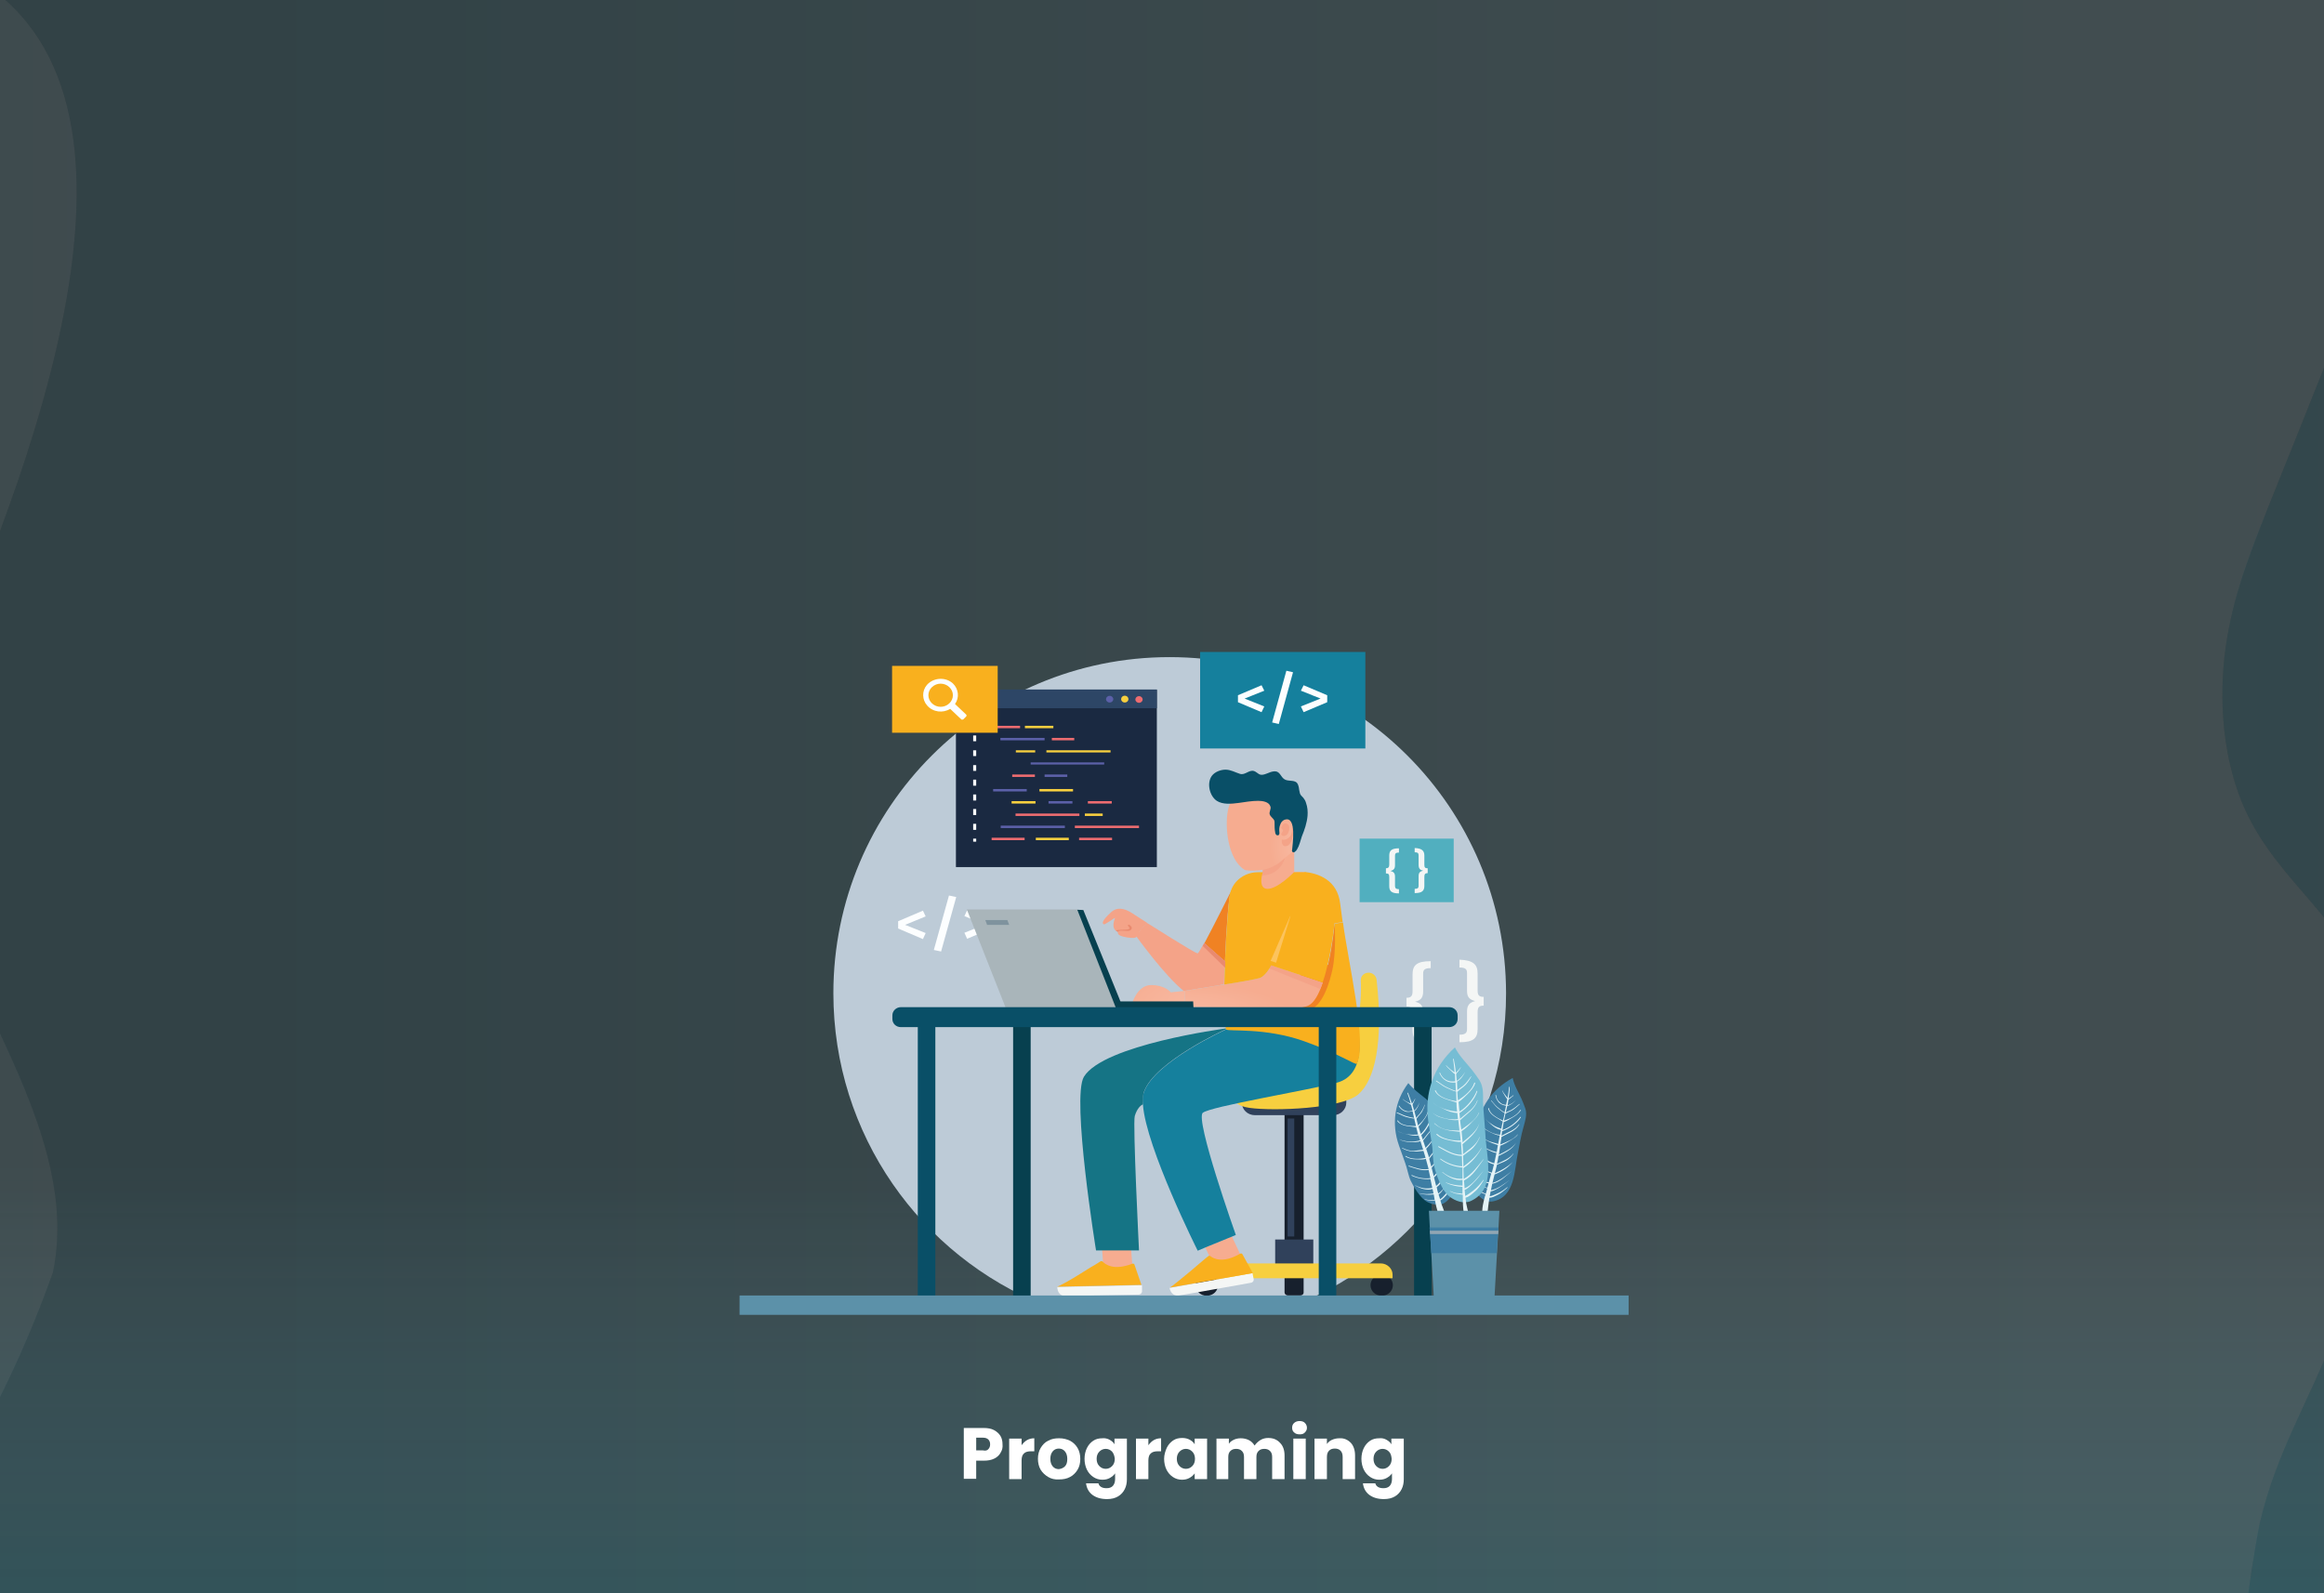 <?xml version="1.0" encoding="utf-8"?>
<!-- Generator: Adobe Illustrator 26.1.0, SVG Export Plug-In . SVG Version: 6.00 Build 0)  -->
<svg version="1.1" id="a" xmlns="http://www.w3.org/2000/svg" xmlns:xlink="http://www.w3.org/1999/xlink" x="0px" y="0px"
	 viewBox="0 0 768 526.6" style="enable-background:new 0 0 768 526.6;" xml:space="preserve">
<rect x="0" y="0" width="768" height="526.6" fill="#333333" stroke="none"/>
<style type="text/css">
	.st0{opacity:0.3;fill:url(#SVGID_1_);enable-background:new    ;}
	.st1{opacity:0.2;fill:url(#SVGID_00000150806581444379470790000003518779200379297709_);enable-background:new    ;}
	.st2{opacity:0.2;fill:url(#SVGID_00000183228481038503605230000011308832278007142314_);enable-background:new    ;}
	.st3{opacity:0.2;fill:url(#SVGID_00000160159018527405821970000010810683578119075727_);enable-background:new    ;}
	.st4{fill:#BDCBD7;}
	.st5{fill:#1A2941;}
	.st6{fill:#2D4666;}
	.st7{fill:#5B60A8;}
	.st8{fill:#F7CF3F;}
	.st9{fill:#ED6C70;}
	.st10{fill:#FCFEFF;}
	.st11{fill:#15809D;}
	.st12{fill:#51AFBF;}
	.st13{fill:#F4F6F5;}
	.st14{fill:#F9B01E;}
	.st15{fill:url(#SVGID_00000127737075633752240820000006033116194488146367_);}
	.st16{fill:url(#SVGID_00000012448205858882032790000008339686647575692732_);}
	.st17{fill:#F4A388;}
	.st18{fill:#094F67;}
	.st19{fill:#17202D;}
	.st20{fill:#30415B;}
	.st21{fill:url(#SVGID_00000113311411345395907560000013796721939027369870_);}
	.st22{fill:url(#SVGID_00000063627965348584675190000009439657319415069064_);}
	.st23{fill:#157485;}
	.st24{fill:#F08223;}
	.st25{fill:url(#SVGID_00000144324983458792459540000007864861995457766819_);}
	.st26{fill:#E98A6F;}
	.st27{fill:url(#SVGID_00000109739449993830514950000007415077523535296146_);}
	.st28{fill:#FCC35D;}
	.st29{fill:#A9B5BA;}
	.st30{fill:#07404F;}
	.st31{fill:#7F939E;}
	.st32{fill:#5C91A9;}
	.st33{fill:#3E7EA4;}
	.st34{fill:#E4F3F6;}
	.st35{fill:#76BDD4;}
	.st36{fill:#92A6B3;}
	.st37{enable-background:new    ;}
	.st38{fill:#FFFFFF;}
</style>
<linearGradient id="SVGID_1_" gradientUnits="userSpaceOnUse" x1="964.15" y1="875.11" x2="964.15" y2="662.72" gradientTransform="matrix(1 0 0 1 0 -316)">
	<stop  offset="5.000000e-02" style="stop-color:#297884"/>
	<stop  offset="0.82" style="stop-color:#9BCCD8;stop-opacity:0"/>
</linearGradient>
<polygon class="st0" points="3909.3,331 -1781,331 -1981,527 3709.3,527 "/>
<linearGradient id="SVGID_00000041983855703265631620000003074747137592367275_" gradientUnits="userSpaceOnUse" x1="-774.46" y1="579.5" x2="552.41" y2="579.5" gradientTransform="matrix(1 0 0 1 0 -316)">
	<stop  offset="0.16" style="stop-color:#2B7F93"/>
	<stop  offset="0.91" style="stop-color:#9BCCD8"/>
</linearGradient>
<path style="opacity:0.2;fill:url(#SVGID_00000041983855703265631620000003074747137592367275_);enable-background:new    ;" d="
	M-28.5,243.9C0.9,177.9,57.4,49.4,1.8,0h-775.9c-5.6,16.5-6.2,34.7-0.5,51.2c3.8,11.1,10,21.2,13.3,32.5
	c17.8,61.7-57.8,121.3-41.6,183.5c6.5,25,26.5,43.6,43.6,62.9s32.9,43.8,27.9,69.1c-5.7,28.8-35,45.5-52.7,68.9
	c-13.1,17.3-19.7,38.2-26.5,58.9h766.8c24.4-27.3,45.4-62,61.3-106.4C29.5,362.5-36.7,303.9-28.5,243.9L-28.5,243.9z"/>
<linearGradient id="SVGID_00000017490210668516612440000016320253597829069970_" gradientUnits="userSpaceOnUse" x1="-92.99" y1="579.95" x2="1062.66" y2="579.95" gradientTransform="matrix(1 0 0 1 0 -316)">
	<stop  offset="0.16" style="stop-color:#2B7F93"/>
	<stop  offset="0.91" style="stop-color:#9BCCD8"/>
</linearGradient>
<path style="opacity:0.2;fill:url(#SVGID_00000017490210668516612440000016320253597829069970_);enable-background:new    ;" d="
	M-28.5,243.9c-8.2,60.1,58,118.7,46,176.7C1.5,465-19.4,499.7-43.8,527l786.6,0.9c0,0,2.4-17.3,4-24.5c5.3-23,16.3-40.6,24.3-61.2
	c9.3-24,14.5-52.4,15.1-82.4c0.2-9.4-0.1-19.3-2.8-28.8c-7.6-26.8-30-38.6-41.3-63c-7.6-16.5-9-36.8-6.6-54s8.3-31.8,14-46.2
	c10.2-25.4,20.3-50.7,30.5-76.1c5.4-13.5,10.9-27.3,12.7-43.6c1.8-15.6-0.4-34.2-7.9-48.1H1.8C57.4,49.4,0.9,177.9-28.5,243.9z"/>
<linearGradient id="SVGID_00000122681033456069208820000003230861322195305910_" gradientUnits="userSpaceOnUse" x1="624.58" y1="580.004" x2="1817.73" y2="580.004" gradientTransform="matrix(1 0 0 1 0 -316)">
	<stop  offset="3.000000e-02" style="stop-color:#2990AC"/>
	<stop  offset="0.91" style="stop-color:#9BCCD8"/>
</linearGradient>
<path style="opacity:0.2;fill:url(#SVGID_00000122681033456069208820000003230861322195305910_);enable-background:new    ;" d="
	M792.7,48.1c-1.8,16.3-7.3,30.1-12.7,43.6c-10.2,25.4-20.3,50.7-30.5,76.1c-5.8,14.4-11.6,29-14,46.2c-2.4,17.1-1,37.5,6.6,54
	c11.3,24.4,33.7,36.2,41.3,63c2.7,9.4,3,19.3,2.8,28.8c-0.6,30-5.8,58.4-15.1,82.4c-8,20.6-19,38.1-24.3,61.2
	c-1.7,7.2-2.4,15.1-3.8,22.5l-0.3,2c0,0.1,738.4-0.9,738.4-0.9c16.2-22,59.9-97.7,75.6-131.6c43.5-90.7-9.7-113.8-38.6-180.7
	c-7.6-16.9,1.4-27.8,4.9-40.8c2.8-19.5-17.1-38.9-15-58.8c9.7-30.4,42.8-28.1,51.4-62c5.9-17.3,3.5-38.4-3.7-53H784.8
	C792.3,13.9,794.5,32.5,792.7,48.1L792.7,48.1z"/>
<g>
	<path class="st4" d="M386.5,217.2c-61.4,0-111.1,49.7-111.1,111.1c0,46.8,28.9,86.8,69.9,103.2h82.5
		c40.9-16.4,69.9-56.4,69.9-103.2C497.6,266.9,447.9,217.2,386.5,217.2L386.5,217.2z"/>
	<path class="st5" d="M315.9,286.6h66.4V228h-66.4V286.6L315.9,286.6z"/>
	<path class="st6" d="M315.9,234.1h66.4v-6.2h-66.4V234.1L315.9,234.1z"/>
	<path class="st7" d="M367.9,231.1c0,0.6-0.5,1.1-1.2,1.1s-1.2-0.5-1.2-1.1s0.5-1.1,1.2-1.1S367.9,230.5,367.9,231.1"/>
	<path class="st8" d="M372.9,231.1c0,0.6-0.5,1.1-1.2,1.1s-1.2-0.5-1.2-1.1c0-0.4,0.2-0.8,0.6-1s0.8-0.2,1.2,0
		S372.9,230.7,372.9,231.1"/>
	<path class="st9" d="M377.6,231.2c0,0.6-0.5,1.1-1.2,1.1s-1.2-0.5-1.2-1.1s0.5-1.1,1.2-1.1S377.6,230.6,377.6,231.2 M337.1,240.7
		h-9.4v-0.8h9.4V240.7"/>
	<path class="st8" d="M348.1,240.7h-9.4v-0.8h9.4V240.7"/>
	<path class="st7" d="M345.2,244.7h-14.6v-0.8h14.6V244.7"/>
	<path class="st9" d="M355,244.7h-7.4v-0.8h7.4V244.7"/>
	<path class="st8" d="M342.1,248.7h-6.4V248h6.4V248.7 M367,248.7h-21.2V248H367V248.7"/>
	<path class="st7" d="M364.9,252.7h-24.3V252h24.3V252.7"/>
	<path class="st9" d="M342,256.8h-7.5V256h7.5V256.8"/>
	<path class="st7" d="M352.7,256.8h-7.5V256h7.5V256.8"/>
	<path class="st9" d="M338.6,276.9h-10.9v0.8h10.9V276.9"/>
	<path class="st8" d="M353.2,276.9h-10.9v0.8h10.9V276.9"/>
	<path class="st9" d="M367.5,276.9h-10.9v0.8h10.9V276.9"/>
	<path class="st7" d="M351.9,272.9h-21.2v0.8h21.2V272.9"/>
	<path class="st9" d="M376.4,272.9h-21.2v0.8h21.2V272.9 M356.7,268.9h-21.1v0.8h21.1V268.9"/>
	<path class="st8" d="M364.4,268.9h-5.9v0.8h5.9V268.9 M342.2,264.8h-7.9v0.8h7.9V264.8"/>
	<path class="st7" d="M354.4,264.8h-7.9v0.8h7.9V264.8"/>
	<path class="st9" d="M367.4,264.8h-7.9v0.8h7.9V264.8"/>
	<path class="st8" d="M354.6,260.8h-11.1v0.8h11.1V260.8"/>
	<path class="st7" d="M339.3,260.8h-11.1v0.8h11.1V260.8"/>
	<path class="st10" d="M322.6,240.1h-1v-1h1V240.1 M322.6,245h-1v-1.9h1V245z M322.6,249.9h-1V248h1V249.9z M322.6,254.8h-1v-1.9h1
		V254.8z M322.6,259.7h-1v-2h1V259.7z M322.6,264.6h-1v-2h1V264.6z M322.6,269.4h-1v-2h1V269.4z M322.6,274.3h-1v-2h1V274.3
		 M322.6,278.2h-1v-1h1V278.2"/>
	<path class="st11" d="M451.2,247.4h-54.6v-31.9h54.6V247.4"/>
	<path class="st10" d="M417.8,228.3l-6.5,2.6l6.5,2.6l-0.9,1.9l-7.8-3.3v-2.3l7.8-3.3L417.8,228.3 M427.3,222.2l-4.7,17.1l-2.2-0.5
		l4.7-17.1L427.3,222.2 M438.6,229.8v2.3l-7.8,3.3l-0.9-1.9l6.5-2.6l-6.5-2.6l0.9-1.8L438.6,229.8"/>
	<path class="st10" d="M305.9,302.9l-6.8,2.8l6.8,2.7l-0.9,2l-8.2-3.5v-2.4l8.2-3.5L305.9,302.9 M316,296.5l-5,18l-2.4-0.5l5-18
		L316,296.5 M327.8,304.4v2.4l-8.2,3.5l-0.9-2l6.8-2.7l-6.8-2.8l0.9-1.9L327.8,304.4"/>
	<path class="st12" d="M480.4,298.2h-31.1v-21h31.1V298.2"/>
	<path class="st13" d="M462.3,281.8c-1,0-1.3,0.3-1.3,1v3.2c0,1.2-0.5,1.6-1.5,1.9c0.9,0.2,1.5,0.6,1.5,1.8v3.2c0,0.7,0.4,1,1.3,1
		v1.4c-2.5,0-3.2-0.8-3.2-2.4v-3c0-0.9-0.2-1.2-1.1-1.2V287c0.8,0,1.1-0.4,1.1-1.2v-3c0-1.6,0.7-2.4,3.2-2.4V281.8 M470.7,282.8v3
		c0,0.9,0.2,1.2,1.1,1.2v1.6c-0.8,0-1.1,0.3-1.1,1.2v3c0,1.6-0.7,2.4-3.2,2.4v-1.4c1,0,1.3-0.3,1.3-1v-3.2c0-1.2,0.5-1.6,1.5-1.8
		c-0.9-0.2-1.5-0.6-1.5-1.9v-3.2c0-0.7-0.3-1-1.3-1v-1.4C469.9,280.4,470.7,281.2,470.7,282.8"/>
	<path class="st13" d="M472.8,320c-1.9,0-2.5,0.5-2.5,1.8v5.9c0,2.3-1,3-2.7,3.4c1.7,0.4,2.7,1.1,2.7,3.4v5.9c0,1.3,0.6,1.8,2.5,1.8
		v2.6c-4.7,0-6-1.4-6-4.4v-5.5c0-1.6-0.4-2.2-2-2.2v-2.9c1.5,0,2-0.6,2-2.2v-5.5c0-3,1.3-4.4,6-4.4V320 M488.3,321.8v5.5
		c0,1.6,0.4,2.2,2,2.2v2.9c-1.6,0-2,0.6-2,2.2v5.5c0,3-1.3,4.4-6,4.4V342c1.8,0,2.5-0.5,2.5-1.8v-5.9c0-2.2,1-3,2.7-3.4
		c-1.7-0.5-2.7-1.1-2.7-3.4v-5.9c0-1.3-0.6-1.8-2.5-1.8v-2.6C486.9,317.4,488.3,318.8,488.3,321.8"/>
	<path class="st14" d="M329.7,242.2h-34.9v-22.1h34.9V242.2"/>
	<path class="st10" d="M313.7,232.5c-1.6,1.5-4.1,1.5-5.7,0s-1.6-3.9,0-5.4s4.1-1.5,5.7,0C315.3,228.6,315.3,231,313.7,232.5z
		 M306.3,226.4c-1.7,2-1.6,4.9,0.1,6.8c1.9,2.2,5.2,2.6,7.6,1.1l3.7,3.5c0.1,0.1,0.4,0.1,0.6,0l1-1c0.1-0.1,0.1-0.2,0.1-0.3
		s0-0.2-0.1-0.3l-3.7-3.5c1.5-2.1,1.2-5-0.7-6.8C312.5,223.7,308.5,223.9,306.3,226.4"/>
	
		<radialGradient id="SVGID_00000103975760511930094670000008247639208543591332_" cx="5236.061" cy="3419.099" r="0.3" gradientTransform="matrix(27.48 0 0 -28.57 -143474.75 97957.492)" gradientUnits="userSpaceOnUse">
		<stop  offset="0" style="stop-color:#F8BDA7"/>
		<stop  offset="1" style="stop-color:#F6AC90"/>
	</radialGradient>
	<path style="fill:url(#SVGID_00000103975760511930094670000008247639208543591332_);" d="M431.3,288.3c-0.1,0.7-1.1,8.4-9.4,8.4
		c-8.7,0-7.2-8.1-7.2-8.1l0,0c0.8-0.2,1.8-0.2,2.7-0.1v-3.9l9.9-5.2h0.4v9C427.6,288.3,429.1,288.1,431.3,288.3"/>
	
		<radialGradient id="SVGID_00000137838166757980252110000005646277768861945748_" cx="5296.611" cy="3390.185" r="0.3" gradientTransform="matrix(40.01 0 0 -47.7 -211486.406 161991.891)" gradientUnits="userSpaceOnUse">
		<stop  offset="0" style="stop-color:#F8BDA7"/>
		<stop  offset="1" style="stop-color:#F6AC90"/>
	</radialGradient>
	<path style="fill:url(#SVGID_00000137838166757980252110000005646277768861945748_);" d="M426.5,262.1c1.4,1.3,2.5,3.1,3,5.2
		c1,4,0.1,8.1-1.2,12c-0.2,0.6-0.4,1.3-0.9,1.9c-0.3,0.4-0.7,0.7-1.1,1l-5.3,4.3c-1.2,1-8.5,1.8-9.9,0.9c-5.4-3.6-6.4-14.2-5.3-19.6
		C407.6,258.8,419.8,255.6,426.5,262.1"/>
	<path class="st17" d="M423.5,273.5c0.1-0.9,1-1.8,1.9-1.2c1,0.6,0.7,2.1,0.3,3c-0.3,0.7-1.4,1.4-2.1,0.8c-0.6-0.5,0.3-1.1,0.4-1.6
		c0-0.4-0.9-0.7-0.5-1.2 M423.6,277.5c1,0.3,2.6-0.4,3.1-1.7s0.4-2.8,0.4-2.8s0.5,1.2,0.2,3s-1,3.7-2.5,3.7S423.6,277.5,423.6,277.5
		"/>
	<path class="st18" d="M422.4,276.1h-0.1c-0.6,0.1-0.9-0.6-0.9-1c-0.2-1-0.2-2-0.2-3.1c0-0.3,0-0.6-0.1-0.8c-0.3-0.7-1.2-1.2-1.5-2
		c-0.3-0.9,0.6-1.8,0.2-2.7c-0.5-1.5-2.6-1.8-4-1.8c-2.2,0-4.3,0.4-6.5,0.7c-2.3,0.3-5.2,0.6-7.2-0.7c-2.4-1.6-3.4-5.9-1.6-8.3
		c1-1.3,2.9-2,4.5-2c1.7,0,3.2,0.9,4.8,1.4c1.3,0.4,2.5-0.8,3.7-1c1.5-0.3,2.1,1.3,3.4,1.3s2.5-0.9,3.8-1.1c2.5-0.4,2.3,1.9,4,2.7
		c1,0.5,2.4,0.2,3.4,0.7c0.8,0.4,0.9,1.1,1.1,1.8c0.1,0.7,0.2,1.4,0.4,2.1c0.2,0.6,0.7,0.9,1.1,1.4s0.7,1,0.9,1.7
		c0.5,1.4,0.6,2.8,0.5,4.2c-0.2,2.4-1,4.7-1.9,6.9c-0.5,1.5-0.8,3-1.6,4.3c-0.2,0.4-1.2,1.5-1.6,0.6c-0.1-0.2-0.1-0.4,0-0.5
		c0.1-1.5,1.6-11.1-2.3-10c-0.8,0.2-1.4,0.9-1.6,1.6c-0.4,0.9-0.4,1.8-0.3,2.7c0,0.1,0,0.3,0,0.4
		C422.6,275.9,422.6,276.1,422.4,276.1"/>
	<path class="st17" d="M417.3,287.5c4.4-0.7,7.3-3.9,7.3-3.9s-1.2,5.5-7.5,5.8L417.3,287.5"/>
	<path class="st19" d="M424.5,362.8h6.3v57c0,0.6-0.5,1-1.1,1h-4.1c-0.6,0-1.1-0.5-1.1-1L424.5,362.8"/>
	<path class="st20" d="M410.4,363.6h34.5v0.9c0,2.2-1.9,4.1-4.3,4.1h-25.9c-2.4,0-4.3-1.8-4.3-4.1L410.4,363.6"/>
	<path class="st19" d="M424.5,414h6.3v13.2c0,0.6-0.5,1-1.1,1h-4.1c-0.6,0-1.1-0.5-1.1-1L424.5,414 M395.1,424.8
		c0,1.9,1.6,3.5,3.7,3.5s3.7-1.6,3.7-3.5s-1.6-3.5-3.7-3.5S395.1,422.9,395.1,424.8 M452.9,424.8c0,1.9,1.6,3.5,3.7,3.5
		s3.7-1.6,3.7-3.5s-1.6-3.5-3.7-3.5S452.9,422.9,452.9,424.8"/>
	<path class="st20" d="M421.4,420.1H434v-10.4h-12.6V420.1"/>
	<path class="st8" d="M395.1,422.5h65.1v-1.2c0-2-1.8-3.7-3.9-3.7H399c-2.2,0-3.9,1.7-3.9,3.7V422.5"/>
	<path class="st20" d="M427.7,408.7h-2.2v-39h2.2V408.7"/>
	<path class="st8" d="M452.3,321.5c-1.5,0-2.7,1.1-2.6,2.6c0.4,7.1-1.1,24.3-8.1,30.2c-8.5,7.2-32.6,6.2-32.6,6.2s-4,4.6,4,5.7
		s30.4,0.3,35.9-4.5c5.3-4.6,8.4-16.8,6-38C454.7,322.5,453.6,321.5,452.3,321.5"/>
	
		<radialGradient id="SVGID_00000150089081038344189630000005120627439640667810_" cx="5152.833" cy="3479.066" r="0.3" gradientTransform="matrix(19.16 0 0 -16.16 -98328.062 56626.18)" gradientUnits="userSpaceOnUse">
		<stop  offset="0" style="stop-color:#F8BDA7"/>
		<stop  offset="1" style="stop-color:#F6AC90"/>
	</radialGradient>
	<path style="fill:url(#SVGID_00000150089081038344189630000005120627439640667810_);" d="M407.1,408.7l2.9,6.2l-8.8,3.6l-2.9-6.2
		L407.1,408.7"/>
	<path class="st11" d="M448.6,339.9c-0.5,1-39.6,0-43.3,0.3c0,0-23.9,10.8-27.3,20.9c-0.4,1-0.5,2.4-0.3,4
		c1,14.2,18.1,48.3,18.1,48.3l2.6-1.1l8.8-3.6l1.2-0.5c0,0-13.6-38.3-10.9-40.4s33.5-7.2,44.2-9.9
		C452.4,355.1,448.6,339.9,448.6,339.9"/>
	
		<radialGradient id="SVGID_00000121272029584953724390000011203404478574993574_" cx="5116.88" cy="3486.456" r="0.3" gradientTransform="matrix(16.88 0 0 -15.3 -86018.109 53766.898)" gradientUnits="userSpaceOnUse">
		<stop  offset="0" style="stop-color:#F8BDA7"/>
		<stop  offset="1" style="stop-color:#F6AC90"/>
	</radialGradient>
	<path style="fill:url(#SVGID_00000121272029584953724390000011203404478574993574_);" d="M373.6,410.3l0.7,9.3h-9.6l-0.7-9.3H373.6
		"/>
	<path class="st23" d="M405.1,339.9l-0.4,0.1c0,0-40,5.3-46.5,15.9c-4.2,6.9,4,57.4,4,57.4h14.2c0,0-2.1-42.1-1.4-44.4
		c0.8-2.7,2.1-3.6,2.7-3.9c-0.1-1.6,0-3,0.3-4c3.4-10.1,27.3-20.9,27.3-20.9C405.2,340.2,405.1,340,405.1,339.9"/>
	<path class="st14" d="M443.8,304.9l-2.7,0.4c0,0-0.6,6.9-2.2,13.7l-33.4,12l-0.5,2.3h-0.4v1.4c0.1,2.6,0.3,4.5,0.5,5.3
		c0,0.1,0.1,0.3,0.2,0.3c0.9,0.7,12.7-0.7,25.5,3.8c11.1,3.9,17.3,8.1,17.6,7.5C451.9,344.7,445.5,317.8,443.8,304.9"/>
	<path class="st24" d="M440.3,320.6c-0.9,4-3.2,12.1-7.7,13.2c-5.9,1.4-17.3,1.4-28,0.8c0-0.4,0-0.9,0-1.4h0.4l0.5-2.3l33.4-12
		c1.6-6.9,2.2-13.7,2.2-13.7s0,0,0,0.1C441.1,306.4,441.6,314.6,440.3,320.6 M406.7,294.8c-0.6,1-1.5,12-1.9,23l-6.8-6
		C400.9,306.4,406.7,294.8,406.7,294.8"/>
	<path class="st17" d="M402.6,325.7l-11.1,1.8v0.3c-6.4-4.9-16.2-18.6-16.2-18.6l3.6-4.2c0.1-0.1,16,10.2,16.9,10.1
		c0.2,0,1-1.4,2.1-3.4l6.8,6l-0.2,7.6L402.6,325.7"/>
	
		<radialGradient id="SVGID_00000097458763953639891330000006533016586544950917_" cx="5246.253" cy="3544.088" r="1.41" gradientTransform="matrix(28.78 0 0 -10.55 -150580.672 37722.109)" gradientUnits="userSpaceOnUse">
		<stop  offset="0" style="stop-color:#F8BDA7"/>
		<stop  offset="1" style="stop-color:#F6AC90"/>
	</radialGradient>
	<path style="fill:url(#SVGID_00000097458763953639891330000006533016586544950917_);" d="M391.6,327.5l-0.1,4.5H374
		c0,0,1.7-6.4,6.4-6.4s6.5,2.4,6.5,2.4L391.6,327.5"/>
	<g>
		<path class="st17" d="M378.9,304.9l0.1,0.1l-3.6,4.2l-1.8-1.2c0,0-2,1.1-4.3,0c-2.4-1.2-0.9-4.2-0.8-4.6c-0.5,0.1-3.4,2.4-3.8,2.1
			s-0.8-1,2.5-4c3.2-3,7.6,0.9,7.8,0.9L378.9,304.9"/>
		<path class="st17" d="M369.6,307.4c0,0-0.7,1.2,0.5,1.8s3.7,0.9,4.7,0.8s1.9-1.5,1.9-1.5l-3.1-2.8h-2.5L369.6,307.4"/>
	</g>
	<path class="st26" d="M369.4,308c0.2-0.6,2-0.3,3.1-0.3c0.8,0,1.3-0.2,1.5-0.8s-0.9-1.5-1.2-1.2s0.4,0.7,0.5,1.1s-1.2,0.5-2.1,0.5
		s-2.5,0.2-2.5,0.2L369.4,308"/>
	
		<radialGradient id="SVGID_00000165235859125443622560000017741396821874299560_" cx="5358.39" cy="3433.225" r="0.56" gradientTransform="matrix(75.11 0 0 -24.15 -402082.25 83250.531)" gradientUnits="userSpaceOnUse">
		<stop  offset="0" style="stop-color:#F8BDA7"/>
		<stop  offset="1" style="stop-color:#F6AC90"/>
	</radialGradient>
	<path style="fill:url(#SVGID_00000165235859125443622560000017741396821874299560_);" d="M437.1,324.8l-17-5.7
		c-1.2,2.2-2.6,3.8-3.9,4.2c-2,0.5-6.8,1.4-11.6,2.1l-1.9,0.3l-11.1,1.8v0.4l-0.1,4.1v1c0,0,5.8-0.3,13.1,0.2
		c10.2,0.7,23.4,1.1,27.7-0.8C434.3,331.5,435.9,328.5,437.1,324.8L437.1,324.8"/>
	<path class="st17" d="M420.1,319.1l17,5.7l-0.8,2.1l-16.9-6.8L420.1,319.1"/>
	<path class="st14" d="M420.1,319.1c-1.2,2.2-2.6,3.8-3.9,4.2c-2,0.5-6.8,1.4-11.6,2.1l0.2-7.6c0.5-10.9,1.3-21.9,1.9-23
		c1-1.7,3.6-5.5,7.9-6.3l0,0c0,0-1.5,8.1,7.2,8.1s9.3-7.6,9.4-8.4c4.3,0.5,10.8,2.5,11.7,10.6l0.8,6l-2.7,0.4c0,0-1.1,11.4-3.9,19.5
		H437L420.1,319.1"/>
	<path class="st28" d="M421.7,318.2l-1.8-0.6l6.8-15.6L421.7,318.2"/>
	<path class="st14" d="M431.3,288.3h-3.7c0,0-5.3,5.5-8.7,5.5s-1.6-5.5-1.6-5.5h-1.6c-4.8,0-8.8,3.4-9.3,7.8l-0.2,1.4
		c-0.4,3.3,13.8,5.7,13.8,5.7l7.3-0.4l4.4-8.2l0.9-3.4L431.3,288.3"/>
	<path class="st13" d="M386.5,425.7c0.3,1.7,1.6,2.9,3.3,2.5l23.6-4.2c0.6-0.1,1-0.6,0.9-1.2l-0.4-2L386.5,425.7L386.5,425.7"/>
	<path class="st14" d="M393.6,420l0.7-0.6l1.4-1.2l0.7-0.6l1.2-1l0.7-0.6l1-0.8c0.2-0.2,0.5-0.2,0.7,0c1,0.8,4.1,2.5,9.8-0.8
		c0.3-0.2,0.6-0.1,0.8,0.2l3.4,6.2l-27.4,4.8C387.4,425.1,390.6,422.5,393.6,420"/>
	<path class="st13" d="M349.4,425.4c0,1.7,1,3.1,2.9,3l24-0.5c0.6,0,1.1-0.5,1.1-1.1v-2L349.4,425.4L349.4,425.4"/>
	<path class="st14" d="M357.2,420.9l0.8-0.5l1.6-1l0.8-0.5l1.4-0.8l0.8-0.5l1.1-0.7c0.2-0.1,0.5-0.1,0.7,0.1
		c0.8,0.9,3.6,3.1,9.8,0.7c0.3-0.1,0.6,0,0.7,0.3l2.3,6.7l-27.9,0.6C350.3,425,353.9,423,357.2,420.9"/>
	<path class="st29" d="M332.3,333l-12.8-32.4H356l12.8,32.4H332.3"/>
	<g>
		<path class="st30" d="M371,333h-2.3L356,300.7l2,0.1l11.9,29.3L371,333"/>
		<path class="st30" d="M370.3,333h24.1l-0.1-2h-24.5 M473.1,429.4h-5.8v-90.3h5.8V429.4"/>
	</g>
	<path class="st18" d="M441.6,429.5h-5.8v-90.3h5.8V429.5"/>
	<path class="st30" d="M340.6,429.5h-5.8v-90.3h5.8V429.5"/>
	<path class="st18" d="M309.1,429.5h-5.8v-90.3h5.8V429.5"/>
	<path class="st18" d="M478.9,339.5H297.7c-1.6,0-2.8-1.2-2.8-2.7v-1.2c0-1.5,1.3-2.7,2.8-2.7h181.2c1.6,0,2.8,1.2,2.8,2.7v1.2
		C481.7,338.3,480.5,339.5,478.9,339.5"/>
	<path class="st31" d="M325.6,304.1l0.6,1.6h7.3l-0.6-1.6H325.6"/>
	<path class="st26" d="M398,311.7l-0.5,1l7.4,7.2v-2.1L398,311.7"/>
	<path class="st32" d="M538.2,434.6H244.4v-6.4h293.8L538.2,434.6"/>
	<path class="st33" d="M501.6,381.2c-1.2,5.4-0.8,14.5-8.3,15.9c-2,0.4-4-0.9-5.1-2.5c-1.5-2-1.9-6.2-1.9-8.6c0-1.9,0.7-4,0.9-6
		l0.7-6.2c0.9-7.5,5-13.7,12-17.5c0.5,2.5,1.8,4.5,2.9,6.9c0.5,1.1,0.9,2.2,1.3,3.3c0.6,2-0.1,4-0.6,5.9
		C502.6,375.4,502.2,378.3,501.6,381.2"/>
	<path class="st34" d="M492,397.3l0.2-1.4c0.9,0,1.8-0.5,2.6-0.9c1.3-0.6,2.4-1.6,3.4-2.5l-0.1-0.1c-1,0.8-2.1,1.6-3.3,2.1
		c-0.7,0.3-1.7,0.8-2.5,0.9l0.3-1.6c0.9-0.1,1.8-0.7,2.6-1.1c1.3-0.8,2.5-1.7,3.7-2.7l0,0c-1.8,1.3-3.9,3-6.2,3.4l0.4-2v-0.1
		c2.7-0.6,4.5-2.6,6.5-4.2l0,0c-2,1.5-3.9,3.2-6.4,3.9l0.7-2.8c2.4-0.9,4.4-2.2,6-4.1l0,0c-1.8,1.7-3.7,2.7-5.9,3.7l0.7-2.8
		c1-0.5,2.1-0.8,3.1-1.4s1.8-1.4,2.4-2.3h-0.1c-1.4,1.8-3.4,2.4-5.4,3.4c0.2-0.9,0.4-1.8,0.5-2.6c2.2-1.1,4.6-2.2,5.8-4.4l0,0
		c-1.3,2-3.6,2.9-5.7,4l0.1-0.5l0.4-2.5c1.3-0.5,2.5-1.2,3.6-1.9c0.8-0.5,1.7-1,2.2-1.8h-0.1c-1.2,1.6-3.8,2.5-5.7,3.3l0.4-2.5
		c2.1-1.2,4.6-1.9,5.9-4.1c0-0.1-0.1-0.1-0.1-0.1c-1.4,2-3.7,2.6-5.8,3.8l0.2-1.5c2.3-0.8,5-2.6,6.2-4.6c0.1-0.1-0.1-0.2-0.2-0.1
		c-1.2,1.7-3.7,3.6-5.9,4.3l0.4-2.5v-0.1c1-0.3,2-1,2.9-1.5c1.1-0.6,2.1-1.4,2.8-2.4c0.1-0.1-0.1-0.2-0.2-0.1
		c-1,1.7-3.4,2.9-5.4,3.5l0.2-0.9l0.3-1.4c0.8-0.5,1.9-0.8,2.7-1.4c0.7-0.5,1.3-1.1,2-1.7c0.1-0.1,0-0.1-0.1-0.1
		c-0.8,0.7-1.7,1.4-2.7,2c-0.6,0.3-1.2,0.5-1.8,0.8l0.5-2.2h0.1h0.1c1.1-0.3,2-1.2,2.7-1.9l0,0c-0.8,0.7-1.7,1.5-2.7,1.7l0,0h-0.1
		l0.3-1.8c0.1,0,0.1-0.1,0.1-0.1c0.6-0.4,1.1-0.9,1.6-1.3l-0.1-0.1c-0.5,0.4-1,0.8-1.6,1.1c0.2-1.2,0.4-2.5,0.4-3.8
		c0-0.1-0.2-0.1-0.2,0c-0.1,1.2-0.3,2.4-0.5,3.6c-0.6-0.8-1.3-1.5-1.7-2.4h-0.1c0.2,0.5,0.5,1,0.8,1.5c0.3,0.4,0.5,0.9,0.9,1.3
		l-0.4,1.9c-0.8-0.1-1.4-0.2-2-0.8c-0.8-0.6-1.2-1.5-1.3-2.4c0-0.1-0.2-0.1-0.2,0c0.1,0.9,0.5,1.7,1.1,2.4c0.7,0.7,1.5,0.9,2.4,1.1
		l-0.5,2.2c-0.7-0.4-1.3-0.9-1.9-1.4c-1-0.7-1.6-1.6-2.4-2.5c-0.1-0.1-0.2,0-0.1,0.1c0.8,0.8,1.3,1.7,2.2,2.4
		c0.7,0.5,1.4,1.2,2.2,1.6v0.1l0,0v0.2l-0.5,2.1v0.1c-1.7-0.8-4.4-2.1-4.6-4c0-0.2-0.3-0.1-0.3,0c0.5,2.2,3,3.1,4.8,4.3
		c-0.2,0.8-0.3,1.6-0.5,2.4c-1.1-0.4-2.2-0.8-3.1-1.5c-0.9-0.6-2.1-1.4-2.5-2.4l0,0c0.4,1,1.5,1.7,2.2,2.4c1,0.9,2,1.6,3.3,1.9v0.1
		l-0.3,1.5c-2.1-0.1-5.1-1.7-6.2-3.2l0,0c0.7,1.2,1.9,1.8,3.1,2.4c0.9,0.4,2,1,3,1l-0.5,2.8c-0.9-0.3-1.9-0.5-2.8-0.8
		c-1.4-0.5-2.4-1.4-3.2-2.6c0-0.1-0.2,0-0.1,0.1c1.5,2.2,3.6,2.9,6,3.7l-0.4,2.3c-2-0.4-4.6-1.5-5.7-3.2c-0.1-0.1-0.3,0-0.2,0.1
		c0.6,1.1,1.8,1.7,2.9,2.3c0.8,0.4,1.9,1,2.9,1.1v0.1c-0.2,1.1-0.5,2.2-0.7,3.3c-2.3-0.5-3.7-2.1-5.4-3.6c-0.1-0.1-0.3,0-0.2,0.2
		c1.7,1.6,3.1,3.2,5.5,3.8l-0.7,2.7c-1.9-0.5-3.8-1.8-5.1-3.3c-0.1-0.1-0.2,0-0.2,0.1c1.3,1.6,3.2,2.8,5.1,3.5l-0.8,2.9
		c-2-0.3-3.5-1.5-4.7-2.9h-0.1c1.1,1.4,2.7,3.1,4.7,3.2l-0.2,0.9l-0.2,0.6c-1.5-0.4-2.9-0.9-4.1-1.9l0,0c1.2,1,2.6,1.7,4.1,2.1
		l-0.5,1.8c-0.4-0.2-0.7-0.3-1.1-0.5c-0.7-0.2-1.2-0.6-1.9-1l-0.1,0.1c0.6,0.4,1,0.8,1.6,1c0.5,0.2,0.9,0.4,1.4,0.6
		c-0.7,2.4-1.3,4.9-1,7.2c0.1,0.5,1,0.6,1.1,0.1C491.8,400.8,491.7,399,492,397.3"/>
	<path class="st33" d="M477.9,379.7c1.3,5.3,5.7,13.5-0.4,17.8c-1.6,1.2-4,0.7-5.8-0.2c-2.3-1.2-4.5-4.9-5.5-7
		c-0.8-1.7-1.1-3.9-1.8-5.8l-2.1-5.9c-2.5-7.1-1.5-14.5,3.1-20.6c1.6,2,3.6,3.4,5.7,5.1c0.9,0.8,1.8,1.6,2.6,2.5
		c1.4,1.6,1.7,3.7,2.1,5.6C476.2,374,477.2,376.8,477.9,379.7"/>
	<path class="st34" d="M476.4,398.1l-0.4-1.3c0.8-0.4,1.4-1.2,2-1.8c0.9-1.1,1.5-2.4,1.9-3.6c0-0.1-0.1-0.1-0.1,0
		c-0.6,1.1-1.2,2.3-2,3.2c-0.5,0.5-1.2,1.4-1.9,1.8l-0.5-1.6c0.8-0.5,1.3-1.3,1.8-2c0.9-1.2,1.5-2.6,2.2-3.9l0,0
		c-1.1,1.9-2.1,4.3-4.1,5.6c-0.2-0.7-0.4-1.3-0.5-2v-0.1c2.1-1.6,2.9-4.2,4-6.5h-0.1c-1.2,2.1-2.1,4.5-4.1,6.1l-0.7-2.8
		c1.8-1.7,3-3.7,3.7-6.1h-0.1c-0.8,2.3-2.1,3.9-3.7,5.7l-0.7-2.8c0.7-0.9,1.6-1.6,2.2-2.5c0.6-1,1-2,1.2-3.1h-0.1
		c-0.4,2.2-2,3.5-3.4,5.2l-0.7-2.6c1.5-1.9,3.2-3.8,3.3-6.3l0,0c-0.3,2.4-2,4.1-3.4,5.9l-0.1-0.5l-0.8-2.4c0.9-0.9,1.7-2,2.4-3.1
		c0.5-0.8,1.1-1.6,1.2-2.5h-0.1c-0.4,1.9-2.3,3.8-3.7,5.3l-0.8-2.4c1.4-2,3.3-3.5,3.5-6c0-0.1-0.1-0.1-0.1,0
		c-0.3,2.4-2.2,3.9-3.5,5.7l-0.5-1.5c1.7-1.6,3.3-4.3,3.5-6.6c0-0.1-0.2-0.1-0.2,0c-0.4,2-1.8,4.7-3.5,6.2l-0.7-2.4v-0.1
		c0.8-0.7,1.4-1.7,2-2.5c0.7-1,1.3-2.1,1.4-3.2c0-0.1-0.2-0.1-0.2,0c-0.2,2-1.8,4-3.4,5.4l-0.2-0.9l-0.3-1.3
		c0.5-0.8,1.3-1.5,1.8-2.3c0.4-0.7,0.7-1.5,1-2.3c0-0.1-0.1-0.1-0.1,0c-0.4,1-0.9,2-1.6,2.9c-0.4,0.5-0.9,0.9-1.2,1.4l-0.6-2.2l0,0
		l0,0l0.1-0.1c0.9-0.7,1.3-1.9,1.6-2.8l0,0c-0.4,0.9-0.9,2-1.7,2.6l0,0h-0.1l-0.5-1.8c0.1,0,0.1-0.1,0-0.2c0.4-0.6,0.6-1.2,0.9-1.8
		h-0.1c-0.3,0.6-0.6,1.1-1,1.6c-0.4-1.2-0.8-2.4-1.3-3.6c0-0.1-0.2,0-0.2,0.1c0.4,1.1,0.8,2.3,1.1,3.5c-0.9-0.4-1.9-0.9-2.6-1.5
		h-0.1c0.4,0.4,0.9,0.7,1.4,1s0.9,0.6,1.4,0.9l0.5,1.9c-0.7,0.2-1.4,0.4-2.2,0.1c-1-0.3-1.7-0.9-2.2-1.7c-0.1-0.1-0.2,0-0.2,0.1
		c0.5,0.8,1.2,1.4,2,1.7c0.9,0.4,1.7,0.2,2.6,0l0.5,2.2c-0.8-0.1-1.6-0.3-2.3-0.5c-1.2-0.3-2.1-0.9-3.3-1.3c-0.1,0-0.2,0.1-0.1,0.2
		c1.1,0.4,2,1,3.1,1.3c0.8,0.2,1.8,0.5,2.7,0.5v0.1l0,0c0,0.1,0,0.1,0,0.2l0.5,2.1v0.1c-1.9,0-4.9-0.1-5.9-1.8
		c-0.1-0.2-0.3,0-0.2,0.2c1.4,1.8,4.1,1.6,6.2,2l0.6,2.4c-1.2,0.1-2.4,0.1-3.5-0.1s-2.5-0.5-3.3-1.2l0,0c0.8,0.8,2.1,0.9,3.1,1.2
		c1.3,0.4,2.6,0.6,3.9,0.4v0.1l0.5,1.5c-2,0.7-5.4,0.5-7-0.4l0,0c1.2,0.8,2.5,0.9,3.9,1c1,0,2.2,0.1,3.2-0.3l0.9,2.8
		c-1,0.1-1.9,0.3-2.9,0.4c-1.5,0.1-2.8-0.4-4-1c-0.1,0-0.2,0.1-0.1,0.1c2.3,1.4,4.5,1.2,7.1,0.9l0.7,2.3c-2,0.5-4.9,0.5-6.5-0.6
		c-0.1-0.1-0.3,0.1-0.1,0.2c1.1,0.7,2.4,0.9,3.6,0.9c0.9,0,2.2,0.2,3.1-0.2v0.1c0.3,1.1,0.6,2.2,0.9,3.3c-2.3,0.4-4.3-0.4-6.5-1.1
		c-0.1,0-0.2,0.2-0.1,0.2c2.2,0.7,4.3,1.6,6.6,1.2l0.6,2.7c-2,0.3-4.3-0.1-6.1-1c-0.1-0.1-0.2,0.1-0.1,0.2c1.9,0.9,4.1,1.3,6.2,1.1
		l0.6,2.9c-1.9,0.5-3.8,0.1-5.6-0.8v0.1c1.6,0.9,3.8,1.7,5.7,1.1l0.2,0.9l0.1,0.6c-1.5,0.2-3,0.3-4.5-0.1v0.1c1.5,0.4,3,0.5,4.6,0.3
		l0.3,1.8c-0.4,0-0.8,0-1.2,0c-0.8,0.1-1.4-0.1-2.1-0.2c-0.1,0-0.1,0.1,0,0.1c0.7,0.1,1.2,0.3,1.9,0.3c0.5,0,1,0,1.5,0
		c0.5,2.4,1,5,2.4,6.9c0.3,0.4,1.2,0.2,1.1-0.4C477.8,401.4,477,399.7,476.4,398.1"/>
	<path class="st35" d="M490.9,375.5c0.3,6.8,3.7,17.6-4.9,21.5c-2.3,1-5.1,0-7-1.5c-2.5-1.9-4.3-6.9-5-9.8c-0.6-2.3-0.4-5-0.8-7.4
		l-1.2-7.7c-1.3-9.2,1.6-17.9,8.8-24.4c1.4,2.8,3.6,4.9,5.6,7.4c0.9,1.1,1.8,2.4,2.6,3.6c1.3,2.2,1.1,4.8,1.1,7.3
		C490.3,368.3,490.7,371.9,490.9,375.5"/>
	<path class="st34" d="M484.5,397.6l-0.2-1.7c1.1-0.3,2-1.1,2.8-1.8c1.4-1.1,2.3-2.5,3.2-4c0-0.1-0.1-0.1-0.1-0.1
		c-1,1.3-2,2.5-3.3,3.5c-0.7,0.5-1.8,1.4-2.7,1.8l-0.2-2c1.1-0.4,1.9-1.3,2.7-2.1c1.4-1.3,2.4-2.8,3.6-4.3l0,0
		c-1.8,2-3.7,4.8-6.3,5.9c-0.1-0.8-0.1-1.7-0.2-2.5v-0.1c3-1.5,4.5-4.4,6.5-7h-0.1c-2,2.4-3.7,4.9-6.5,6.5l-0.1-3.6
		c2.6-1.7,4.5-3.9,6-6.6h-0.1c-1.5,2.6-3.5,4.3-5.9,6.1l-0.1-3.6c1.1-0.9,2.3-1.6,3.3-2.6c0.9-1,1.7-2.2,2.2-3.5
		c0-0.1-0.1-0.1-0.1,0c-1,2.6-3.3,3.9-5.4,5.6c0-1.1-0.1-2.2-0.2-3.3c2.3-2,4.8-4,5.6-7l0,0c-0.9,2.8-3.4,4.5-5.6,6.4V377l-0.3-3.1
		c1.4-0.9,2.6-2.1,3.7-3.3c0.8-0.8,1.7-1.7,2.1-2.8c0-0.1-0.1-0.1-0.1,0c-0.9,2.3-3.7,4.1-5.8,5.6l-0.4-3.1c2.1-2.1,4.9-3.6,5.8-6.6
		c0-0.1-0.1-0.1-0.1,0c-1,2.8-3.6,4.2-5.7,6.1l-0.2-1.9c2.5-1.6,5.1-4.5,5.9-7.2c0-0.1-0.2-0.2-0.2-0.1c-0.9,2.4-3.3,5.4-5.7,6.8
		l-0.3-3.1v-0.1c1.1-0.6,2.1-1.8,3-2.6c1.1-1.1,2.1-2.2,2.5-3.6c0-0.2-0.2-0.2-0.3-0.1c-0.7,2.4-3.2,4.4-5.4,5.8l-0.1-1.1l-0.1-1.7
		c0.8-0.9,2-1.5,2.8-2.4c0.7-0.8,1.3-1.7,1.8-2.6c0-0.1-0.1-0.2-0.1-0.1c-0.8,1.1-1.5,2.2-2.6,3.1c-0.6,0.5-1.3,0.9-1.9,1.4
		l-0.1-2.8l0,0l0,0c0.1,0,0.1,0,0.1-0.1c1.2-0.6,2-2,2.6-3.1l0,0c-0.7,1-1.5,2.2-2.7,2.9h-0.1l-0.2-2.2c0.1,0,0.2-0.1,0.1-0.2
		c0.6-0.6,1.1-1.3,1.5-2h-0.1c-0.5,0.7-1,1.2-1.6,1.8c-0.1-1.5-0.4-3.1-0.7-4.6c0-0.1-0.2-0.1-0.2,0c0.2,1.5,0.4,3,0.5,4.5
		c-1-0.7-2-1.5-2.8-2.4h-0.1c0.4,0.6,0.9,1.1,1.5,1.6c0.5,0.4,0.9,1,1.5,1.3l0.1,2.4c-0.9,0.1-1.8,0.1-2.7-0.3
		c-1.1-0.5-1.9-1.4-2.3-2.5c0-0.1-0.3-0.1-0.2,0.1c0.4,1,1.1,1.9,2.1,2.5s2,0.7,3.2,0.6l0.1,2.8c-0.9-0.3-1.9-0.7-2.7-1.1
		c-1.4-0.6-2.4-1.5-3.7-2.3c-0.1-0.1-0.3,0.1-0.1,0.2c1.2,0.7,2.1,1.6,3.5,2.2c1,0.4,2,1,3.1,1.2v0.1l0,0c0,0.1,0,0.2,0,0.2l0.1,2.7
		v0.2c-2.3-0.4-5.9-1.2-6.8-3.5c-0.1-0.2-0.4-0.1-0.3,0.1c1.3,2.5,4.6,2.9,7.1,3.8c0,1,0.1,2,0.2,3c-1.5-0.1-2.9-0.4-4.3-0.9
		c-1.2-0.5-3-1.1-3.7-2.2l0,0c0.8,1.1,2.3,1.6,3.5,2.2c1.5,0.8,3,1.3,4.6,1.4v0.1l0.2,1.9c-2.6,0.4-6.6-0.5-8.4-2.1l0,0
		c1.3,1.2,2.8,1.7,4.5,2c1.3,0.3,2.6,0.6,4,0.4l0.4,3.5c-1.2-0.1-2.4,0-3.6-0.2c-1.8-0.2-3.3-1-4.6-2.2c-0.1-0.1-0.2,0-0.1,0.1
		c2.5,2.2,5.2,2.4,8.4,2.7l0.3,2.9c-2.5,0.1-6-0.5-7.8-2.2c-0.1-0.1-0.3,0.1-0.2,0.2c1.1,1.1,2.7,1.6,4.2,1.9
		c1.1,0.2,2.7,0.7,3.9,0.5v0.1c0.1,1.4,0.2,2.8,0.3,4.2c-2.9,0-5.1-1.5-7.6-2.8c-0.2-0.1-0.3,0.1-0.2,0.2c2.5,1.4,4.8,2.9,7.8,3
		l0.1,3.4c-2.5-0.1-5.2-1.1-7.1-2.5c-0.1-0.1-0.3,0.1-0.1,0.2c2.1,1.6,4.7,2.5,7.3,2.7v3.7c-2.5,0.2-4.7-0.7-6.6-2.2l-0.1,0.1
		c1.8,1.4,4.2,2.9,6.7,2.5v1.2v0.7c-1.9-0.1-3.7-0.3-5.5-1.1v0.1c1.7,0.9,3.6,1.3,5.5,1.4v2.3c-0.5-0.1-1-0.2-1.5-0.2
		c-1,0-1.7-0.4-2.6-0.7c-0.1,0-0.1,0.1,0,0.1c0.8,0.3,1.4,0.7,2.3,0.8c0.6,0.1,1.2,0.2,1.9,0.3c0,3.1,0,6.3,1.2,9
		c0.2,0.6,1.4,0.5,1.4-0.2C485.5,401.8,484.9,399.7,484.5,397.6"/>
	<path class="st32" d="M495.5,400.2l-0.3,5.5l-0.5,8.6l-0.8,14.1h-20.1l-0.8-14.1l-0.5-8.6l-0.3-5.5H495.5"/>
	<path class="st33" d="M495.2,405.7l-0.1,1.1l-0.1,1.1l-0.4,6.3H473l-0.4-6.3l-0.1-1.1l-0.1-1.1H495.2"/>
	<path class="st36" d="M495.2,406.8l-0.1,1.1h-22.5l-0.1-1.1H495.2"/>
</g>
<g class="st37">
	<path class="st38" d="M330.7,480.1c-0.4,0.8-1.1,1.5-2.1,2s-2.1,0.7-3.5,0.7h-2.5v6h-4.1V472h6.6c1.3,0,2.5,0.2,3.4,0.7
		c0.9,0.5,1.6,1.1,2.1,1.9c0.5,0.8,0.7,1.8,0.7,2.8C331.4,478.4,331.2,479.3,330.7,480.1z M326.6,479c0.4-0.4,0.6-0.9,0.6-1.6
		s-0.2-1.2-0.6-1.6c-0.4-0.4-1-0.6-1.8-0.6h-2.2v4.2h2.2C325.7,479.6,326.3,479.4,326.6,479z"/>
	<path class="st38" d="M339.4,476c0.7-0.4,1.5-0.6,2.4-0.6v4.3h-1.1c-1,0-1.8,0.2-2.3,0.7c-0.5,0.4-0.8,1.2-0.8,2.3v6.2h-4.1v-13.4
		h4.1v2.2C338.1,477,338.7,476.4,339.4,476z"/>
	<path class="st38" d="M346.4,488.2c-1-0.6-1.9-1.4-2.5-2.4c-0.6-1-0.9-2.3-0.9-3.6c0-1.4,0.3-2.6,0.9-3.6c0.6-1,1.4-1.9,2.5-2.4
		c1.1-0.6,2.2-0.8,3.6-0.8s2.5,0.3,3.6,0.8c1.1,0.6,1.9,1.4,2.5,2.4c0.6,1,0.9,2.3,0.9,3.6c0,1.4-0.3,2.6-0.9,3.6
		c-0.6,1-1.5,1.9-2.5,2.4c-1.1,0.6-2.3,0.8-3.6,0.8C348.6,489.1,347.4,488.8,346.4,488.2z M351.9,484.7c0.6-0.6,0.8-1.4,0.8-2.5
		c0-1.1-0.3-1.9-0.8-2.5s-1.2-0.9-2-0.9c-0.8,0-1.5,0.3-2,0.9c-0.5,0.6-0.8,1.4-0.8,2.5c0,1.1,0.3,1.9,0.8,2.5
		c0.5,0.6,1.2,0.9,2,0.9C350.7,485.5,351.4,485.2,351.9,484.7z"/>
	<path class="st38" d="M366.7,475.9c0.7,0.4,1.3,0.9,1.6,1.5v-1.9h4.1v13.4c0,1.2-0.2,2.3-0.7,3.3c-0.5,1-1.2,1.8-2.2,2.4
		c-1,0.6-2.2,0.9-3.7,0.9c-2,0-3.6-0.5-4.8-1.4c-1.2-0.9-1.9-2.2-2.1-3.8h4.1c0.1,0.5,0.4,0.9,0.9,1.2s1.1,0.4,1.8,0.4
		c0.8,0,1.5-0.2,2-0.7c0.5-0.5,0.8-1.3,0.8-2.3V487c-0.4,0.6-1,1.1-1.7,1.5c-0.7,0.4-1.5,0.6-2.5,0.6c-1.1,0-2.1-0.3-3-0.9
		c-0.9-0.6-1.6-1.4-2.1-2.4c-0.5-1-0.8-2.3-0.8-3.6s0.3-2.6,0.8-3.6c0.5-1,1.2-1.8,2.1-2.4c0.9-0.6,1.9-0.8,3-0.8
		C365.1,475.3,366,475.5,366.7,475.9z M367.5,479.8c-0.6-0.6-1.3-0.9-2.1-0.9s-1.5,0.3-2.1,0.9c-0.6,0.6-0.9,1.4-0.9,2.4
		c0,1,0.3,1.8,0.9,2.4c0.6,0.6,1.3,0.9,2.1,0.9s1.5-0.3,2.1-0.9c0.6-0.6,0.9-1.4,0.9-2.4C368.3,481.2,368,480.4,367.5,479.8z"/>
	<path class="st38" d="M381.3,476c0.7-0.4,1.5-0.6,2.4-0.6v4.3h-1.1c-1,0-1.8,0.2-2.3,0.7c-0.5,0.4-0.8,1.2-0.8,2.3v6.2h-4.1v-13.4
		h4.1v2.2C380,477,380.6,476.4,381.3,476z"/>
	<path class="st38" d="M385.6,478.5c0.5-1,1.2-1.8,2.1-2.4c0.9-0.6,1.9-0.8,3-0.8c0.9,0,1.8,0.2,2.5,0.6c0.7,0.4,1.3,0.9,1.6,1.5
		v-1.9h4.1v13.4h-4.1V487c-0.4,0.6-1,1.1-1.7,1.5s-1.5,0.6-2.5,0.6c-1.1,0-2.1-0.3-3-0.9c-0.9-0.6-1.6-1.4-2.1-2.4
		c-0.5-1-0.8-2.3-0.8-3.6S385.1,479.6,385.6,478.5z M394,479.8c-0.6-0.6-1.3-0.9-2.1-0.9c-0.8,0-1.5,0.3-2.1,0.9
		c-0.6,0.6-0.9,1.4-0.9,2.4c0,1,0.3,1.8,0.9,2.4c0.6,0.6,1.3,0.9,2.1,0.9c0.8,0,1.5-0.3,2.1-0.9c0.6-0.6,0.9-1.4,0.9-2.4
		C394.9,481.2,394.6,480.4,394,479.8z"/>
	<path class="st38" d="M423,476.9c1,1,1.5,2.4,1.5,4.2v7.8h-4.1v-7.3c0-0.9-0.2-1.5-0.7-2c-0.5-0.5-1.1-0.7-1.9-0.7
		c-0.8,0-1.4,0.2-1.9,0.7c-0.5,0.5-0.7,1.1-0.7,2v7.3h-4.1v-7.3c0-0.9-0.2-1.5-0.7-2c-0.5-0.5-1.1-0.7-1.9-0.7
		c-0.8,0-1.4,0.2-1.9,0.7c-0.5,0.5-0.7,1.1-0.7,2v7.3H402v-13.4h4.1v1.7c0.4-0.6,1-1,1.6-1.3s1.4-0.5,2.3-0.5c1,0,1.9,0.2,2.7,0.6
		c0.8,0.4,1.4,1,1.9,1.8c0.5-0.7,1.1-1.3,1.9-1.8c0.8-0.5,1.7-0.7,2.6-0.7C420.7,475.3,422,475.8,423,476.9z"/>
	<path class="st38" d="M427.7,473.5c-0.5-0.4-0.7-0.9-0.7-1.6c0-0.6,0.2-1.2,0.7-1.6s1-0.6,1.8-0.6c0.7,0,1.3,0.2,1.7,0.6
		s0.7,1,0.7,1.6c0,0.6-0.2,1.1-0.7,1.6s-1,0.6-1.7,0.6C428.7,474.1,428.1,473.9,427.7,473.5z M431.5,475.5v13.4h-4.1v-13.4H431.5z"
		/>
	<path class="st38" d="M446.4,476.9c0.9,1,1.4,2.4,1.4,4.2v7.8h-4.1v-7.3c0-0.9-0.2-1.6-0.7-2.1c-0.5-0.5-1.1-0.7-1.9-0.7
		c-0.8,0-1.4,0.2-1.9,0.7c-0.5,0.5-0.7,1.2-0.7,2.1v7.3h-4.1v-13.4h4.1v1.8c0.4-0.6,1-1.1,1.7-1.4c0.7-0.3,1.5-0.5,2.4-0.5
		C444.2,475.3,445.4,475.9,446.4,476.9z"/>
	<path class="st38" d="M458.2,475.9c0.7,0.4,1.3,0.9,1.6,1.5v-1.9h4.1v13.4c0,1.2-0.2,2.3-0.7,3.3c-0.5,1-1.2,1.8-2.2,2.4
		s-2.2,0.9-3.7,0.9c-2,0-3.6-0.5-4.8-1.4c-1.2-0.9-1.9-2.2-2.1-3.8h4.1c0.1,0.5,0.4,0.9,0.9,1.2c0.5,0.3,1.1,0.4,1.8,0.4
		c0.8,0,1.5-0.2,2-0.7c0.5-0.5,0.8-1.3,0.8-2.3V487c-0.4,0.6-1,1.1-1.7,1.5c-0.7,0.4-1.5,0.6-2.5,0.6c-1.1,0-2.1-0.3-3-0.9
		c-0.9-0.6-1.6-1.4-2.1-2.4c-0.5-1-0.8-2.3-0.8-3.6s0.3-2.6,0.8-3.6c0.5-1,1.2-1.8,2.1-2.4c0.9-0.6,1.9-0.8,3-0.8
		C456.7,475.3,457.5,475.5,458.2,475.9z M459,479.8c-0.6-0.6-1.3-0.9-2.1-0.9c-0.8,0-1.5,0.3-2.1,0.9c-0.6,0.6-0.9,1.4-0.9,2.4
		c0,1,0.3,1.8,0.9,2.4c0.6,0.6,1.3,0.9,2.1,0.9c0.8,0,1.5-0.3,2.1-0.9c0.6-0.6,0.9-1.4,0.9-2.4C459.8,481.2,459.6,480.4,459,479.8z"
		/>
</g>
</svg>
